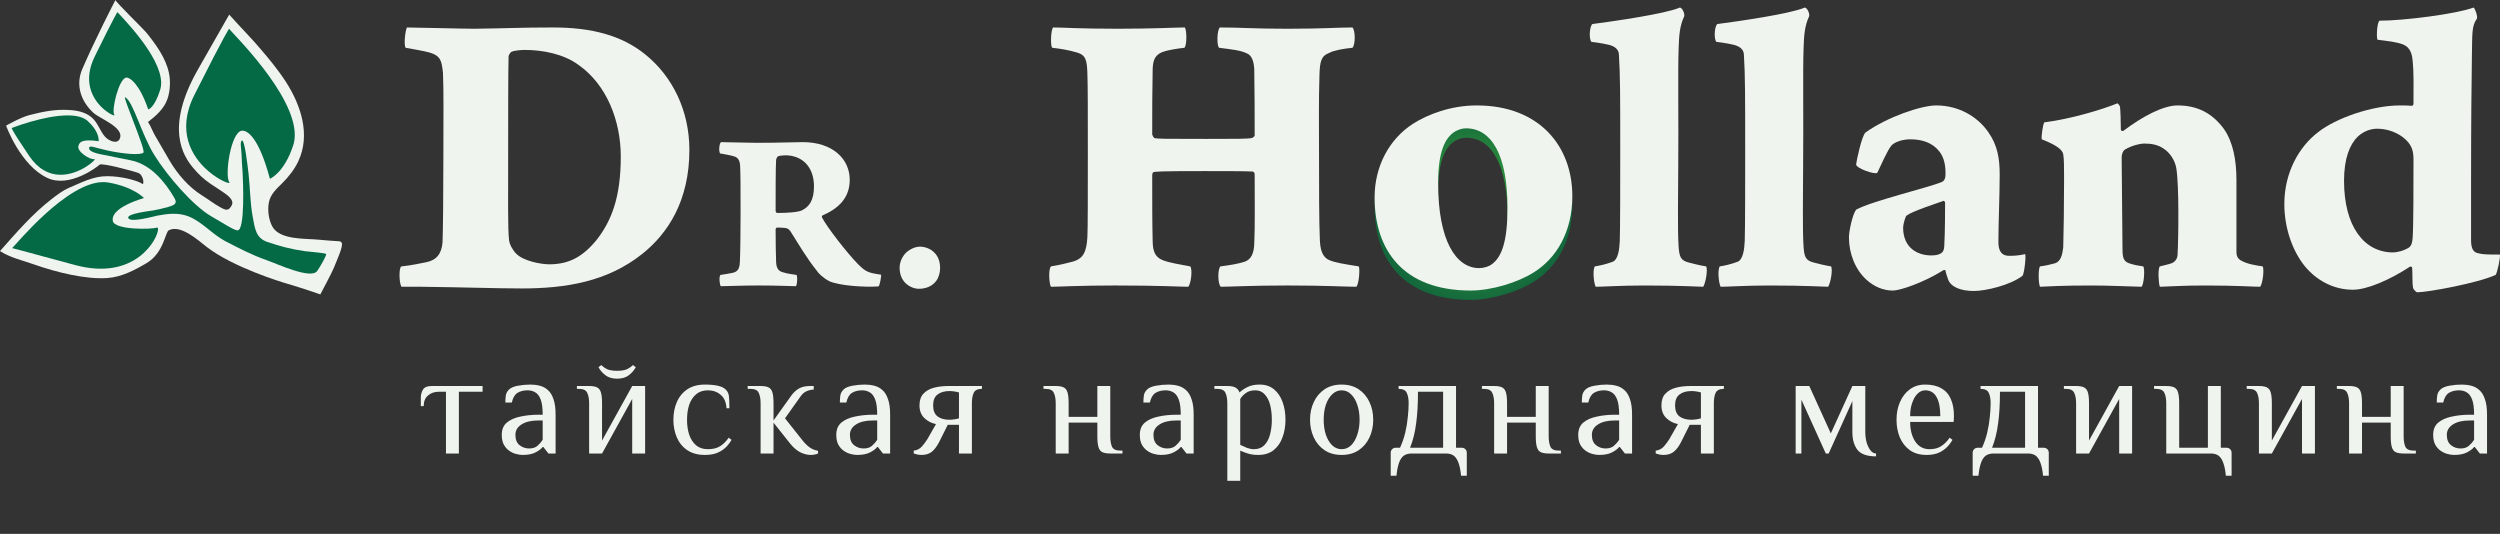 <svg width="192" height="41" viewBox="0 0 192 41" fill="none" xmlns="http://www.w3.org/2000/svg">
<rect x="0" y="0" width="192" height="41" fill="#333333" stroke="none"/>
<path fill-rule="evenodd" clip-rule="evenodd" d="M108.527 10.218C106.707 11.387 105.568 13.47 105.568 15.878C105.568 19.912 107.748 23.033 112.947 23.033C114.542 23.033 116.559 22.42 117.793 21.638C119.519 20.564 120.754 18.548 120.754 15.781C120.754 11.974 118.251 8.817 113.407 8.817C111.42 8.817 109.665 9.501 108.527 10.218ZM110.446 14.771C110.446 12.331 110.997 11.257 111.779 10.8C112.039 10.672 112.267 10.575 112.592 10.575C114.576 10.575 115.775 12.69 115.775 16.66C115.775 19.294 115.322 20.434 114.61 20.987C114.379 21.181 113.955 21.311 113.602 21.311C111.811 21.311 110.446 19.198 110.446 14.771Z" fill="url(#paint0_radial_92_4059)"/>
<path d="M39.646 19.484C40.23 20.072 41.594 20.299 42.18 20.299C43.709 20.299 44.781 19.714 45.855 18.38C46.928 16.981 47.676 15.223 47.676 12.033C47.676 9.233 46.571 6.502 44.458 5.005C43.286 4.126 41.628 3.834 40.293 3.834C39.97 3.834 39.447 3.899 39.319 3.963C39.19 3.996 39.059 4.257 39.059 4.322C39.026 5.429 39.026 9.233 39.026 12.163C39.026 15.257 38.994 17.467 39.092 18.412C39.124 18.77 39.383 19.226 39.646 19.484ZM31.253 2.11C31.969 2.11 35.481 2.208 36.424 2.208C39.19 2.174 39.872 2.11 42.473 2.11C45.465 2.11 47.739 2.726 49.53 4.158C51.643 5.852 52.945 8.488 52.945 11.514C52.945 15.386 51.318 17.924 49.303 19.517C46.635 21.634 43.45 22.153 40.067 22.153C38.278 22.153 35.286 22.056 32.359 22.023H30.83C30.634 21.7 30.634 20.494 30.83 20.46C31.709 20.364 32.033 20.267 32.751 20.137C33.529 19.974 33.92 19.484 33.986 18.607C34.02 18.021 34.051 14.799 34.051 12.229C34.051 8.651 34.082 7.121 34.02 5.59C33.92 4.68 33.856 4.289 32.976 4.029C32.62 3.932 31.742 3.769 31.155 3.67C30.995 3.476 31.123 2.337 31.253 2.11Z" fill="#EFF4EE"/>
<path d="M59.73 12.018C59.676 12.071 59.605 12.216 59.605 12.289C59.567 12.849 59.567 14.858 59.567 16.176C59.567 16.248 59.605 16.356 59.694 16.356C60.436 16.356 61.321 16.303 61.611 16.142C62.118 15.887 62.514 15.416 62.514 14.313C62.514 12.813 61.611 11.927 60.31 11.927C60.128 11.927 59.804 11.962 59.73 12.018ZM55.375 10.915C55.827 10.915 57.364 10.968 58.086 10.968C59.949 10.968 61.032 10.915 61.647 10.915C63.96 10.915 65.259 12.216 65.259 13.808C65.259 15.235 64.358 16.032 63.147 16.556C63.129 16.556 63.111 16.666 63.129 16.701C63.508 17.444 65.097 19.483 65.891 20.281C66.49 20.878 66.669 20.951 67.664 21.095C67.702 21.131 67.573 21.962 67.464 21.998C66.453 22.072 64.393 21.945 63.668 21.583C63.163 21.312 62.822 20.951 62.713 20.768C61.953 19.829 61.304 18.706 60.707 17.767C60.562 17.551 60.436 17.515 60.184 17.496C60.002 17.478 59.714 17.478 59.658 17.478C59.623 17.478 59.567 17.567 59.567 17.605C59.567 18.706 59.587 19.54 59.605 20.12C59.623 20.515 59.73 20.787 60.073 20.895C60.491 21.022 60.67 21.04 61.159 21.113C61.269 21.131 61.229 21.98 61.106 21.98C60.799 21.98 59.786 21.925 58.284 21.925C56.839 21.925 55.883 21.98 55.359 21.98C55.268 21.907 55.195 21.202 55.34 21.113C55.611 21.076 56.046 21.003 56.281 20.951C56.675 20.86 56.803 20.607 56.822 20.12C56.857 19.54 56.876 17.496 56.876 16.375C56.876 14.602 56.876 13.338 56.839 12.687C56.803 12.289 56.659 12.071 56.333 11.998C56.118 11.927 55.701 11.854 55.304 11.783C55.177 11.619 55.248 10.986 55.375 10.915Z" fill="#EFF4EE"/>
<path d="M71.694 19.341C72.111 19.702 72.2 20.208 72.2 20.607C72.2 20.895 72.092 21.42 71.786 21.708C71.476 22.035 71.025 22.178 70.572 22.178C70.232 22.178 69.851 22.035 69.542 21.745C69.236 21.438 69.091 21.021 69.091 20.569C69.091 20.154 69.272 19.72 69.58 19.412C69.886 19.124 70.303 18.943 70.665 18.943C71.025 18.943 71.458 19.107 71.694 19.341Z" fill="#EFF4EE"/>
<path d="M80.88 2.109C81.725 2.109 82.767 2.208 85.852 2.208C88.62 2.208 90.277 2.109 90.991 2.109C91.157 2.304 91.157 3.508 90.96 3.67C90.344 3.736 89.594 3.868 89.27 3.996C88.62 4.256 88.522 4.746 88.522 5.525C88.49 6.892 88.49 8.52 88.49 10.342C88.556 10.504 88.587 10.537 88.654 10.603C88.944 10.668 89.434 10.668 92.619 10.668C94.962 10.668 95.805 10.668 96.133 10.603C96.23 10.57 96.358 10.472 96.358 10.408C96.358 8.811 96.358 7.12 96.326 5.266C96.293 4.842 96.196 4.256 95.741 4.094C95.288 3.868 94.67 3.802 93.628 3.67C93.432 3.508 93.464 2.271 93.691 2.109C95.35 2.109 96.196 2.208 98.863 2.208C101.726 2.208 102.67 2.109 103.869 2.109C104.1 2.337 104.1 3.442 103.869 3.67C103.187 3.736 102.439 3.868 102.084 4.063C101.468 4.289 101.367 4.712 101.335 5.754C101.269 7.869 101.302 9.463 101.302 12.163C101.302 14.377 101.302 17.015 101.367 18.478C101.402 19.063 101.495 19.714 102.084 19.974C102.538 20.171 103.154 20.267 104.359 20.46C104.457 20.691 104.359 21.861 104.164 22.024C103.415 22.024 101.789 21.925 98.895 21.925C96.133 21.925 94.407 22.024 93.757 22.024C93.53 21.828 93.498 20.723 93.723 20.46C94.473 20.364 95.059 20.267 95.578 20.105C96.068 19.942 96.293 19.484 96.326 18.77C96.392 17.208 96.358 15.482 96.358 13.368C96.358 13.304 96.293 13.173 96.196 13.173C95.578 13.14 93.955 13.14 92.489 13.14C89.009 13.14 88.683 13.173 88.556 13.238C88.522 13.272 88.49 13.401 88.49 13.434C88.49 15.516 88.49 17.208 88.522 18.379C88.522 19.16 88.62 19.745 89.367 20.006C89.79 20.171 90.7 20.33 91.414 20.46C91.61 20.723 91.449 21.861 91.253 22.024C90.666 22.024 89.106 21.925 85.628 21.925C82.927 21.925 81.268 22.024 80.714 22.024C80.588 21.861 80.489 20.691 80.714 20.46C81.465 20.33 81.855 20.233 82.344 20.105C83.221 19.876 83.449 19.322 83.512 18.184C83.546 17.695 83.546 14.669 83.546 11.741C83.546 8.52 83.546 6.633 83.512 5.656C83.481 4.613 83.385 4.223 82.7 4.029C82.05 3.834 81.399 3.736 80.815 3.67C80.649 3.541 80.714 2.24 80.88 2.109Z" fill="#EFF4EE"/>
<path d="M111.78 10.08C110.998 10.537 110.447 11.611 110.447 14.051C110.447 18.478 111.812 20.591 113.603 20.591C113.956 20.591 114.38 20.46 114.611 20.266C115.323 19.714 115.776 18.574 115.776 15.94C115.776 11.97 114.576 9.855 112.593 9.855C112.268 9.855 112.04 9.952 111.78 10.08ZM120.755 15.06C120.755 17.828 119.52 19.843 117.794 20.918C116.559 21.7 114.543 22.313 112.948 22.313C107.749 22.313 105.569 19.192 105.569 15.158C105.569 12.75 106.707 10.668 108.528 9.498C109.666 8.781 111.421 8.097 113.408 8.097C118.252 8.097 120.755 11.254 120.755 15.06Z" fill="#EFF4EE"/>
<path d="M122.484 20.46C122.873 20.396 123.328 20.299 123.85 20.105C124.271 19.942 124.37 19.16 124.399 18.509C124.434 17.598 124.434 13.79 124.434 11.804C124.434 7.217 124.434 5.852 124.334 4.223C124.334 3.899 124.141 3.67 123.85 3.541C123.589 3.409 122.779 3.281 122.223 3.215C122.028 3.022 122.06 2.076 122.289 1.848C124.007 1.62 127.882 1.069 129.019 0.579C129.213 0.613 129.411 1.069 129.343 1.263C128.987 2.012 128.952 2.792 128.921 3.67C128.853 5.266 128.921 9.498 128.89 12.683C128.89 14.963 128.822 17.564 128.921 18.997C128.987 19.714 129.05 20.007 129.733 20.171C130.124 20.267 130.449 20.364 131.037 20.46C131.165 20.723 131.002 21.7 130.809 22.023C130.385 22.023 129.15 21.926 126.32 21.926C124.464 21.926 123.134 22.023 122.549 22.023C122.417 21.796 122.289 20.754 122.484 20.46Z" fill="#EFF4EE"/>
<path d="M132.078 20.46C132.47 20.396 132.924 20.299 133.442 20.105C133.867 19.942 133.965 19.16 133.996 18.509C134.03 17.598 134.03 13.79 134.03 11.804C134.03 7.217 134.03 5.852 133.933 4.223C133.933 3.899 133.737 3.67 133.442 3.541C133.183 3.409 132.371 3.281 131.819 3.215C131.623 3.022 131.657 2.076 131.882 1.848C133.605 1.62 137.472 1.069 138.61 0.579C138.814 0.613 139.004 1.069 138.937 1.263C138.583 2.012 138.546 2.792 138.516 3.67C138.45 5.266 138.516 9.498 138.48 12.683C138.48 14.963 138.419 17.564 138.516 18.997C138.583 19.714 138.647 20.007 139.329 20.171C139.718 20.267 140.045 20.364 140.632 20.46C140.764 20.723 140.598 21.7 140.402 22.023C139.98 22.023 138.744 21.926 135.916 21.926C134.063 21.926 132.729 22.023 132.144 22.023C132.013 21.796 131.882 20.754 132.078 20.46Z" fill="#EFF4EE"/>
<path d="M149.283 15.42C148.566 15.678 146.843 16.231 146.424 16.558C146.324 16.621 146.159 17.273 146.159 17.467C146.159 19.095 147.334 19.616 148.308 19.616C148.633 19.616 148.89 19.583 149.119 19.42C149.217 19.355 149.319 19.16 149.319 18.9C149.382 17.828 149.382 16.136 149.382 15.58C149.382 15.515 149.319 15.42 149.283 15.42ZM148.926 11.611C148.404 10.96 147.624 10.699 146.713 10.699C146.127 10.699 145.51 10.894 145.251 11.187C144.957 11.545 144.409 12.782 144.177 13.272C143.983 13.434 142.521 12.913 142.551 12.62C142.586 12.327 142.977 10.442 143.267 10.178C144.957 8.974 147.562 8.097 148.7 8.097C150.455 8.097 151.887 8.974 152.699 10.146C153.415 11.155 153.576 12.197 153.576 13.401C153.576 14.963 153.477 17.208 153.477 18.575C153.477 19.258 153.706 19.647 154.291 19.647C154.779 19.647 155.071 19.616 155.526 19.517C155.623 19.616 155.461 21.047 155.328 21.176C154.422 21.895 152.501 22.348 151.594 22.348C150.549 22.348 149.802 22.023 149.607 21.438C149.545 21.275 149.447 20.981 149.414 20.787C149.414 20.723 149.283 20.723 149.251 20.753C147.69 21.732 145.899 22.314 145.382 22.314C144.633 22.314 143.95 22.023 143.366 21.503C142.49 20.723 141.998 19.484 141.998 18.218C141.998 17.795 142.257 16.491 142.551 16.102C143.725 15.45 148.082 14.411 149.119 13.985C149.283 13.92 149.348 13.79 149.382 13.661C149.414 13.562 149.414 13.401 149.414 13.272C149.414 12.716 149.319 12.098 148.926 11.611Z" fill="#EFF4EE"/>
<path d="M157.777 20.233C158.292 20.105 158.392 19.517 158.457 18.997C158.491 17.99 158.521 15.58 158.521 13.757C158.521 12.945 158.521 12.197 158.457 11.838C158.392 11.545 158.067 11.187 156.802 10.699C156.769 10.408 156.896 9.594 156.995 9.399C159.076 9.136 161.515 8.389 162.62 7.935C162.684 7.967 162.783 8.097 162.815 8.194C162.848 8.389 162.881 9.365 162.881 9.952C162.881 10.05 163.009 10.081 163.073 10.05C164.54 8.942 166.133 8.097 167.237 8.097C168.831 8.097 169.938 8.748 170.784 9.886C171.497 10.894 171.759 12.295 171.759 13.823V19.355C171.759 19.681 171.892 19.876 172.052 19.974C172.539 20.266 173.123 20.364 173.776 20.46C173.904 20.691 173.776 21.796 173.58 22.023C173.058 22.023 171.759 21.926 169.388 21.926C167.596 21.926 167.01 21.992 165.873 22.023C165.775 21.732 165.712 20.657 165.873 20.46C166.228 20.364 166.587 20.299 166.817 20.203C167.11 20.072 167.237 19.779 167.237 19.55C167.302 18.509 167.369 14.246 167.139 12.913C167.045 12.359 166.683 11.741 166.167 11.416C165.744 11.122 165.254 11.025 164.702 11.025C164.347 11.025 163.69 11.187 163.207 11.481C163.009 11.58 162.943 11.937 162.943 12.068L163.009 19.226C163.009 19.974 163.207 20.137 163.66 20.266C163.987 20.364 164.017 20.364 164.606 20.46C164.734 20.657 164.668 21.796 164.472 22.023C163.171 21.992 162.034 21.926 160.604 21.926C158.361 21.926 157.386 21.992 156.671 22.023C156.537 21.732 156.537 20.625 156.671 20.46C157.156 20.396 157.386 20.331 157.777 20.233Z" fill="#EFF4EE"/>
<path d="M181.063 10.504C180.477 11.089 180.022 12.131 180.022 13.888C180.022 17.37 181.549 19.387 183.795 19.387C184.086 19.387 184.636 19.258 185.029 18.997C185.191 18.867 185.254 18.673 185.291 18.282C185.356 17.37 185.356 14.214 185.356 12.261C185.356 11.611 185.254 11.089 184.541 10.537C183.925 10.08 183.211 9.886 182.558 9.886C182.101 9.886 181.549 10.05 181.063 10.504ZM191.664 21.113C190.333 21.732 186.459 22.447 185.645 22.447C185.551 22.447 185.356 22.219 185.323 22.121C185.254 21.765 185.291 21.113 185.254 20.56C185.254 20.526 185.16 20.428 185.062 20.494C183.531 21.503 181.779 22.251 180.705 22.251C179.21 22.251 177.905 21.535 176.996 20.428C176.056 19.258 175.437 17.5 175.437 15.677C175.437 13.272 176.541 11.286 178.038 10.146C179.402 9.073 182.168 8.097 184.317 8.097C184.541 8.097 184.933 8.097 185.191 8.128C185.291 8.128 185.356 8.065 185.356 7.966C185.356 6.665 185.387 5.59 185.291 4.68C185.254 4.191 185.125 3.636 184.541 3.409C184.023 3.215 183.371 3.151 182.592 3.052C182.492 2.857 182.558 1.685 182.754 1.589C184.636 1.589 188.676 1.068 189.971 0.579C190.101 0.678 190.295 1.263 190.231 1.425C189.813 2.012 189.875 2.564 189.841 4.386C189.813 6.436 189.778 9.365 189.778 13.823V18.445C189.778 19.127 189.971 19.387 190.333 19.451C190.688 19.55 191.11 19.55 191.989 19.55C192.055 19.681 191.791 20.981 191.664 21.113Z" fill="#EFF4EE"/>
<path d="M8.867 0C8.822 0.088 11.037 2.255 11.214 2.473C11.955 3.383 12.749 4.465 12.983 5.641C13.106 6.254 13.066 7.01 12.858 7.606C12.59 8.372 11.974 8.895 11.355 9.381C11.4 9.347 11.696 9.986 11.709 10.021C11.844 10.323 11.989 10.549 12.161 10.848C12.443 11.344 12.732 11.836 13.031 12.348C13.611 13.337 14.494 14.379 15.509 15.004C15.993 15.304 16.441 15.658 16.93 15.925C17.195 16.071 17.478 16.225 17.676 15.952C17.839 15.725 18.157 15.398 17.034 14.687C16.745 14.504 16.439 14.302 16.155 14.107C15.627 13.745 15.237 13.376 14.822 12.877C14.09 11.991 12.619 9.833 15.233 5.28C15.428 4.939 17.602 1.123 17.602 1.123C17.602 1.123 18.307 1.892 18.468 2.067C19.027 2.672 19.396 3.047 19.931 3.671C20.658 4.516 21.376 5.379 21.979 6.321C23.114 8.099 23.863 10.356 22.911 12.382C22.614 13.013 22.178 13.566 21.688 14.057C21.244 14.502 20.776 14.897 20.65 15.546C20.538 16.117 20.628 16.811 20.882 17.336C21.419 18.454 23.453 18.304 24.481 18.408C24.994 18.457 25.507 18.5 26.021 18.527C26.46 18.55 26.295 19.007 25.632 20.589C25.463 20.997 24.6 22.611 24.6 22.611C24.6 22.611 23.27 22.14 21.986 21.766C21.538 21.637 17.876 20.515 15.865 18.957C15.23 18.463 13.873 17.218 12.964 17.684C12.689 17.825 12.574 19.424 11.264 20.203C10.343 20.75 9.33 21.276 8.263 21.351C6.602 21.471 4.387 20.934 2.536 20.283C1.618 19.958 0.822 19.8 0 19.284C1.272 17.849 2.471 16.441 3.988 15.271C4.382 14.968 4.808 14.643 5.264 14.439C6.877 13.72 7.498 13.466 8.64 13.544C9.787 13.626 10.724 13.959 10.912 14.111C11.099 14.265 11.043 13.419 10.593 13.269C10.142 13.119 7.806 12.482 7.641 12.65C7.48 12.819 5.338 14.446 3.658 13.675C1.571 12.72 0.467 9.65 0.467 9.65C0.467 9.65 1.577 9.012 2.262 8.838C3.29 8.578 4.158 8.393 5.221 8.442C5.878 8.473 6.571 8.59 7.076 9.049C7.529 9.458 7.68 10.072 8.083 10.518C8.327 10.789 9.038 11.154 9.221 10.597C9.493 9.768 7.67 9.109 7.195 8.682C6.229 7.811 5.783 6.553 6.315 5.312C7.267 3.092 8.847 0.035 8.867 0Z" fill="#EFF4EE"/>
<path fill-rule="evenodd" clip-rule="evenodd" d="M14.925 7.299C13.522 10.084 14.742 12.043 15.962 13.108C16.863 13.896 17.766 14.197 17.609 13.985C17.238 13.487 17.729 10.08 18.597 10.035C19.028 10.014 19.896 10.608 20.729 13.731C20.729 13.731 21.823 13.297 22.52 11.157C22.602 10.906 22.639 10.639 22.639 10.361C22.639 7.215 17.856 2.564 17.592 2.212C17.592 2.212 17.362 2.453 14.925 7.299Z" fill="#046A45"/>
<path fill-rule="evenodd" clip-rule="evenodd" d="M7.275 4.34C6.351 6.217 7.084 7.535 7.817 8.245C8.351 8.761 8.885 8.958 8.781 8.819C8.536 8.486 9.135 5.992 9.707 5.959C9.992 5.944 10.72 6.465 11.383 8.403C11.383 8.403 11.85 8.329 12.303 6.898C12.354 6.733 12.378 6.557 12.378 6.374C12.378 4.27 9.196 1.167 9.02 0.931C9.02 0.931 8.868 1.094 7.275 4.34Z" fill="#046A45"/>
<path fill-rule="evenodd" clip-rule="evenodd" d="M0.909 9.828C0.909 9.828 0.726 9.74 2.249 11.986C3.666 14.075 5.574 13.448 6.587 12.821C7.092 12.508 7.374 12.196 7.261 12.22C6.92 12.293 5.855 11.63 6.031 11.179C6.116 10.954 6.204 10.651 7.577 10.842C7.577 10.842 7.58 10.82 7.58 10.779C7.58 10.589 7.511 9.994 6.737 9.295C6.386 8.979 5.828 8.863 5.192 8.863C3.368 8.862 0.909 9.828 0.909 9.828Z" fill="#046A45"/>
<path fill-rule="evenodd" clip-rule="evenodd" d="M12.14 17.601V17.597C12.139 17.505 12.107 17.462 12.046 17.482C11.645 17.622 8.787 17.675 8.661 16.965C8.599 16.614 8.791 15.909 11.057 15.206C11.057 15.206 10.26 14.348 8.309 14.016C8.186 13.995 8.059 13.985 7.931 13.985C5.131 13.984 1.229 18.788 0.933 19.054C0.933 19.054 1.312 19.143 5.757 20.352C10.419 21.619 12.14 18.297 12.14 17.601Z" fill="#046A45"/>
<path fill-rule="evenodd" clip-rule="evenodd" d="M10.31 9.502C10.711 10.547 11.112 11.623 11.015 11.721C10.819 11.918 9.62 11.848 8.286 11.565C7.245 11.341 6.842 11.105 6.842 11.384C6.842 11.754 7.971 11.884 8.216 11.941C8.83 12.078 9.448 12.193 10.06 12.316C11.555 12.614 12.679 13.959 13.411 15.236C13.665 15.678 13.294 15.781 12.898 15.9C12.52 16.012 12.131 16.09 11.744 16.166C11.584 16.198 9.697 16.398 9.852 16.746C10.021 17.13 11.793 16.616 12.104 16.556C12.9 16.405 13.724 16.317 14.496 16.626C15.539 17.047 16.297 17.992 17.299 18.518C18.328 19.054 19.35 19.584 20.448 19.97C21.342 20.283 23.887 21.484 24.363 20.807C24.636 20.421 25.054 19.648 25.054 19.524C25.054 19.423 23.928 19.358 23.409 19.289C22.425 19.154 21.482 18.909 20.547 18.588C19.638 18.282 19.579 17.549 19.41 16.663C19.207 15.573 19.212 14.463 19.091 13.363C19.001 12.564 18.781 10.759 18.592 10.793C18.401 10.827 18.541 11.507 18.549 11.822C18.564 12.313 18.599 12.805 18.633 13.295C18.665 13.765 18.835 17.713 18.245 17.69C17.963 17.679 17.408 17.302 16.192 16.592C14.843 15.803 12.873 13.551 11.859 11.918C10.846 10.286 10.228 7.781 9.611 7.469C9.608 7.468 9.605 7.467 9.603 7.467C9.519 7.467 9.914 8.47 10.31 9.502Z" fill="#046A45"/>
<path d="M34.25 34.829V30.087H33.698C33.367 30.087 33.092 30.182 32.871 30.373C32.651 30.557 32.54 30.829 32.54 31.19H32.32V30.528C32.32 30.307 32.375 30.105 32.485 29.921C32.596 29.738 32.816 29.646 33.147 29.646H37.062V30.087H35.242V34.829H34.25ZM40.134 34.939C39.98 34.939 39.811 34.913 39.627 34.862C39.45 34.818 39.278 34.737 39.109 34.619C38.94 34.502 38.8 34.343 38.69 34.145C38.587 33.946 38.535 33.697 38.535 33.395C38.535 32.991 38.664 32.678 38.921 32.458C39.186 32.237 39.531 32.083 39.958 31.995C40.392 31.899 40.855 31.851 41.347 31.851H41.678C41.678 31.337 41.627 30.947 41.524 30.682C41.421 30.41 41.281 30.227 41.105 30.131C40.935 30.028 40.741 29.977 40.52 29.977C40.211 29.977 39.95 30.043 39.737 30.175C39.531 30.307 39.388 30.554 39.307 30.914H38.811C38.811 30.723 38.822 30.546 38.844 30.385C38.866 30.215 38.947 30.061 39.087 29.921C39.226 29.782 39.454 29.683 39.77 29.624C40.086 29.565 40.41 29.535 40.741 29.535C40.991 29.535 41.23 29.565 41.458 29.624C41.693 29.683 41.899 29.793 42.075 29.954C42.259 30.109 42.402 30.34 42.505 30.649C42.615 30.951 42.67 31.351 42.67 31.851V34.829H42.119L41.733 34.332H41.678C41.568 34.472 41.388 34.608 41.138 34.74C40.888 34.873 40.553 34.939 40.134 34.939ZM40.63 34.443C40.902 34.443 41.116 34.377 41.27 34.244C41.432 34.105 41.568 33.95 41.678 33.781V32.292H41.347C40.796 32.292 40.362 32.395 40.046 32.601C39.737 32.8 39.583 33.064 39.583 33.395C39.583 33.755 39.689 34.02 39.903 34.189C40.116 34.358 40.358 34.443 40.63 34.443ZM45.245 34.829V30.969C45.245 30.638 45.197 30.373 45.101 30.175C45.013 29.969 44.804 29.866 44.473 29.866H44.307V29.646H45.245C45.502 29.646 45.701 29.679 45.84 29.745C45.987 29.811 46.09 29.94 46.149 30.131C46.208 30.322 46.237 30.601 46.237 30.969V33.836L48.553 29.646H49.545V34.829H48.553V30.638L46.237 34.829H45.245ZM47.395 29.083C47.035 29.083 46.741 28.999 46.513 28.83C46.285 28.661 46.101 28.451 45.962 28.201L46.182 28.036C46.322 28.175 46.48 28.286 46.656 28.367C46.84 28.44 47.086 28.477 47.395 28.477C47.704 28.477 47.947 28.44 48.123 28.367C48.307 28.286 48.468 28.175 48.608 28.036L48.829 28.201C48.689 28.451 48.505 28.661 48.277 28.83C48.049 28.999 47.755 29.083 47.395 29.083ZM54.142 34.939C53.598 34.939 53.146 34.818 52.786 34.575C52.426 34.332 52.157 34.005 51.981 33.593C51.804 33.182 51.716 32.73 51.716 32.237C51.716 31.737 51.804 31.285 51.981 30.881C52.157 30.469 52.426 30.142 52.786 29.899C53.146 29.657 53.598 29.535 54.142 29.535C54.532 29.535 54.859 29.565 55.124 29.624C55.396 29.683 55.602 29.782 55.741 29.921C55.881 30.061 55.962 30.234 55.984 30.44C56.006 30.638 56.017 30.943 56.017 31.355H55.796C55.767 30.884 55.616 30.539 55.344 30.318C55.08 30.09 54.752 29.977 54.363 29.977C53.995 29.977 53.694 30.079 53.459 30.285C53.223 30.484 53.047 30.752 52.929 31.09C52.819 31.428 52.764 31.811 52.764 32.237C52.764 32.656 52.819 33.038 52.929 33.384C53.047 33.722 53.223 33.994 53.459 34.2C53.694 34.398 53.995 34.498 54.363 34.498C54.752 34.498 55.069 34.421 55.311 34.266C55.554 34.112 55.771 33.895 55.962 33.616L56.182 33.781C56.021 34.06 55.837 34.285 55.631 34.454C55.425 34.623 55.197 34.748 54.947 34.829C54.705 34.902 54.436 34.939 54.142 34.939ZM62.274 34.939C61.995 34.939 61.719 34.869 61.447 34.729C61.182 34.59 60.925 34.365 60.675 34.057L59.407 32.458V34.829H58.414V30.969C58.414 30.638 58.366 30.373 58.271 30.175C58.183 29.969 57.973 29.866 57.642 29.866H57.422V29.646H58.414C58.672 29.646 58.87 29.679 59.01 29.745C59.157 29.811 59.26 29.94 59.319 30.131C59.377 30.322 59.407 30.601 59.407 30.969V32.292L60.785 30.363C60.947 30.142 61.134 29.969 61.347 29.844C61.568 29.712 61.858 29.646 62.219 29.646H62.494V29.921C62.325 29.921 62.153 29.958 61.976 30.032C61.8 30.098 61.642 30.227 61.502 30.418L60.289 32.127L61.557 33.726C61.748 33.976 61.943 34.178 62.142 34.332C62.347 34.487 62.575 34.582 62.825 34.619V34.829C62.766 34.858 62.685 34.884 62.583 34.906C62.487 34.928 62.384 34.939 62.274 34.939ZM65.825 34.939C65.671 34.939 65.502 34.913 65.318 34.862C65.142 34.818 64.969 34.737 64.8 34.619C64.631 34.502 64.491 34.343 64.381 34.145C64.278 33.946 64.226 33.697 64.226 33.395C64.226 32.991 64.355 32.678 64.612 32.458C64.877 32.237 65.223 32.083 65.649 31.995C66.083 31.899 66.546 31.851 67.038 31.851H67.369C67.369 31.337 67.318 30.947 67.215 30.682C67.112 30.41 66.972 30.227 66.796 30.131C66.627 30.028 66.432 29.977 66.211 29.977C65.903 29.977 65.642 30.043 65.428 30.175C65.223 30.307 65.079 30.554 64.998 30.914H64.502C64.502 30.723 64.513 30.546 64.535 30.385C64.557 30.215 64.638 30.061 64.778 29.921C64.918 29.782 65.145 29.683 65.462 29.624C65.778 29.565 66.101 29.535 66.432 29.535C66.682 29.535 66.921 29.565 67.149 29.624C67.384 29.683 67.59 29.793 67.766 29.954C67.95 30.109 68.093 30.34 68.196 30.649C68.307 30.951 68.362 31.351 68.362 31.851V34.829H67.81L67.424 34.332H67.369C67.259 34.472 67.079 34.608 66.829 34.74C66.579 34.873 66.245 34.939 65.825 34.939ZM66.322 34.443C66.594 34.443 66.807 34.377 66.961 34.244C67.123 34.105 67.259 33.95 67.369 33.781V32.292H67.038C66.487 32.292 66.053 32.395 65.737 32.601C65.428 32.8 65.274 33.064 65.274 33.395C65.274 33.755 65.381 34.02 65.594 34.189C65.807 34.358 66.05 34.443 66.322 34.443ZM70.782 34.939C70.671 34.939 70.561 34.928 70.451 34.906C70.348 34.884 70.256 34.858 70.175 34.829V34.608C70.432 34.579 70.642 34.472 70.804 34.288C70.965 34.105 71.105 33.917 71.223 33.726L71.884 32.568C71.553 32.509 71.26 32.358 71.002 32.116C70.745 31.873 70.616 31.546 70.616 31.134C70.616 30.752 70.716 30.454 70.914 30.241C71.12 30.021 71.388 29.866 71.719 29.778C72.057 29.69 72.425 29.646 72.822 29.646H75.413V29.866H75.369C75.06 29.874 74.862 29.98 74.773 30.186C74.685 30.385 74.641 30.646 74.641 30.969V34.829H73.649V32.623H72.789L72.127 33.946C71.958 34.277 71.77 34.527 71.565 34.696C71.359 34.858 71.098 34.939 70.782 34.939ZM72.932 32.237C73.042 32.237 73.167 32.226 73.307 32.204C73.454 32.182 73.568 32.156 73.649 32.127V30.142C73.568 30.113 73.454 30.087 73.307 30.065C73.167 30.043 73.042 30.032 72.932 30.032C72.542 30.032 72.234 30.12 72.006 30.296C71.778 30.465 71.664 30.745 71.664 31.134C71.664 31.524 71.778 31.807 72.006 31.983C72.234 32.153 72.542 32.237 72.932 32.237ZM81.079 34.829V30.969C81.079 30.638 81.031 30.373 80.935 30.175C80.847 29.969 80.638 29.866 80.307 29.866H80.141V29.646H81.079C81.336 29.646 81.534 29.679 81.674 29.745C81.821 29.811 81.924 29.94 81.983 30.131C82.042 30.322 82.071 30.601 82.071 30.969V32.017H84.277V29.646H85.269V33.505C85.269 33.836 85.313 34.105 85.401 34.31C85.497 34.509 85.71 34.608 86.041 34.608H86.206V34.829H85.269C85.012 34.829 84.81 34.795 84.662 34.729C84.523 34.663 84.424 34.535 84.365 34.343C84.306 34.152 84.277 33.873 84.277 33.505V32.458H82.071V34.829H81.079ZM89.137 34.939C88.982 34.939 88.813 34.913 88.629 34.862C88.453 34.818 88.28 34.737 88.111 34.619C87.942 34.502 87.802 34.343 87.692 34.145C87.589 33.946 87.538 33.697 87.538 33.395C87.538 32.991 87.666 32.678 87.924 32.458C88.188 32.237 88.534 32.083 88.96 31.995C89.394 31.899 89.857 31.851 90.35 31.851H90.681C90.681 31.337 90.629 30.947 90.526 30.682C90.423 30.41 90.284 30.227 90.107 30.131C89.938 30.028 89.743 29.977 89.523 29.977C89.214 29.977 88.953 30.043 88.74 30.175C88.534 30.307 88.391 30.554 88.31 30.914H87.813C87.813 30.723 87.825 30.546 87.847 30.385C87.869 30.215 87.95 30.061 88.089 29.921C88.229 29.782 88.457 29.683 88.773 29.624C89.089 29.565 89.412 29.535 89.743 29.535C89.993 29.535 90.232 29.565 90.46 29.624C90.695 29.683 90.901 29.793 91.078 29.954C91.261 30.109 91.405 30.34 91.508 30.649C91.618 30.951 91.673 31.351 91.673 31.851V34.829H91.122L90.736 34.332H90.681C90.57 34.472 90.39 34.608 90.14 34.74C89.89 34.873 89.556 34.939 89.137 34.939ZM89.633 34.443C89.905 34.443 90.118 34.377 90.273 34.244C90.434 34.105 90.57 33.95 90.681 33.781V32.292H90.35C89.798 32.292 89.365 32.395 89.049 32.601C88.74 32.8 88.585 33.064 88.585 33.395C88.585 33.755 88.692 34.02 88.905 34.189C89.118 34.358 89.361 34.443 89.633 34.443ZM94.258 36.924V30.969C94.258 30.638 94.211 30.373 94.115 30.175C94.027 29.969 93.817 29.866 93.486 29.866H93.266V29.646H94.258C94.538 29.646 94.747 29.686 94.887 29.767C95.034 29.848 95.137 29.973 95.196 30.142C95.343 29.995 95.541 29.859 95.791 29.734C96.041 29.602 96.357 29.535 96.74 29.535C97.181 29.535 97.548 29.657 97.842 29.899C98.136 30.142 98.357 30.469 98.504 30.881C98.651 31.285 98.725 31.737 98.725 32.237C98.725 32.73 98.647 33.182 98.493 33.593C98.346 34.005 98.118 34.332 97.809 34.575C97.5 34.818 97.107 34.939 96.629 34.939C96.32 34.939 96.056 34.902 95.835 34.829C95.615 34.762 95.42 34.689 95.251 34.608V36.924H94.258ZM96.298 34.498C96.629 34.498 96.894 34.398 97.092 34.2C97.298 33.994 97.445 33.722 97.534 33.384C97.629 33.038 97.677 32.656 97.677 32.237C97.677 31.811 97.633 31.428 97.544 31.09C97.456 30.752 97.317 30.484 97.126 30.285C96.942 30.079 96.703 29.977 96.409 29.977C96.107 29.977 95.865 30.046 95.681 30.186C95.497 30.318 95.354 30.469 95.251 30.638V34.167C95.42 34.248 95.593 34.325 95.769 34.398C95.953 34.465 96.129 34.498 96.298 34.498ZM103.037 34.939C102.523 34.939 102.085 34.818 101.725 34.575C101.365 34.332 101.089 34.005 100.898 33.593C100.707 33.182 100.611 32.73 100.611 32.237C100.611 31.737 100.707 31.285 100.898 30.881C101.089 30.469 101.365 30.142 101.725 29.899C102.085 29.657 102.523 29.535 103.037 29.535C103.552 29.535 103.989 29.657 104.349 29.899C104.71 30.142 104.985 30.469 105.176 30.881C105.368 31.285 105.463 31.737 105.463 32.237C105.463 32.73 105.368 33.182 105.176 33.593C104.985 34.005 104.71 34.332 104.349 34.575C103.989 34.818 103.552 34.939 103.037 34.939ZM103.037 34.498C103.316 34.498 103.559 34.398 103.765 34.2C103.971 33.994 104.129 33.722 104.239 33.384C104.357 33.038 104.416 32.656 104.416 32.237C104.416 31.811 104.357 31.428 104.239 31.09C104.129 30.752 103.971 30.484 103.765 30.285C103.559 30.079 103.316 29.977 103.037 29.977C102.765 29.977 102.523 30.079 102.309 30.285C102.103 30.484 101.942 30.752 101.824 31.09C101.714 31.428 101.659 31.811 101.659 32.237C101.659 32.656 101.714 33.038 101.824 33.384C101.942 33.722 102.103 33.994 102.309 34.2C102.523 34.398 102.765 34.498 103.037 34.498ZM106.806 36.538V34.773C106.806 34.663 106.842 34.571 106.916 34.498C106.989 34.424 107.081 34.388 107.192 34.388H107.522C107.692 34.02 107.824 33.638 107.919 33.241C108.015 32.836 108.081 32.439 108.118 32.05C108.162 31.66 108.184 31.3 108.184 30.969C108.184 30.638 108.136 30.373 108.041 30.175C107.952 29.969 107.743 29.866 107.412 29.866V29.646H111.823V34.388H112.264C112.374 34.388 112.466 34.424 112.54 34.498C112.613 34.571 112.65 34.663 112.65 34.773V36.538H112.209C112.172 36.126 112.106 35.795 112.011 35.545C111.922 35.295 111.801 35.112 111.647 34.994C111.492 34.884 111.294 34.829 111.051 34.829H108.405C108.169 34.829 107.971 34.884 107.809 34.994C107.655 35.112 107.533 35.295 107.445 35.545C107.357 35.795 107.291 36.126 107.247 36.538H106.806ZM108.294 34.388H110.831V30.087H108.901C108.901 31.028 108.853 31.844 108.757 32.535C108.669 33.219 108.515 33.836 108.294 34.388ZM114.749 34.829V30.969C114.749 30.638 114.701 30.373 114.605 30.175C114.517 29.969 114.308 29.866 113.977 29.866H113.811V29.646H114.749C115.006 29.646 115.205 29.679 115.344 29.745C115.491 29.811 115.594 29.94 115.653 30.131C115.712 30.322 115.741 30.601 115.741 30.969V32.017H117.947V29.646H118.939V33.505C118.939 33.836 118.983 34.105 119.072 34.31C119.167 34.509 119.38 34.608 119.711 34.608H119.877V34.829H118.939C118.682 34.829 118.48 34.795 118.333 34.729C118.193 34.663 118.094 34.535 118.035 34.343C117.976 34.152 117.947 33.873 117.947 33.505V32.458H115.741V34.829H114.749ZM122.807 34.939C122.653 34.939 122.483 34.913 122.3 34.862C122.123 34.818 121.95 34.737 121.781 34.619C121.612 34.502 121.473 34.343 121.362 34.145C121.259 33.946 121.208 33.697 121.208 33.395C121.208 32.991 121.337 32.678 121.594 32.458C121.859 32.237 122.204 32.083 122.63 31.995C123.064 31.899 123.527 31.851 124.02 31.851H124.351C124.351 31.337 124.299 30.947 124.196 30.682C124.093 30.41 123.954 30.227 123.777 30.131C123.608 30.028 123.413 29.977 123.193 29.977C122.884 29.977 122.623 30.043 122.41 30.175C122.204 30.307 122.061 30.554 121.98 30.914H121.484C121.484 30.723 121.495 30.546 121.517 30.385C121.539 30.215 121.62 30.061 121.759 29.921C121.899 29.782 122.127 29.683 122.443 29.624C122.759 29.565 123.083 29.535 123.413 29.535C123.663 29.535 123.902 29.565 124.13 29.624C124.365 29.683 124.571 29.793 124.748 29.954C124.932 30.109 125.075 30.34 125.178 30.649C125.288 30.951 125.343 31.351 125.343 31.851V34.829H124.792L124.406 34.332H124.351C124.24 34.472 124.06 34.608 123.81 34.74C123.56 34.873 123.226 34.939 122.807 34.939ZM123.303 34.443C123.575 34.443 123.788 34.377 123.943 34.244C124.104 34.105 124.24 33.95 124.351 33.781V32.292H124.02C123.469 32.292 123.035 32.395 122.719 32.601C122.41 32.8 122.256 33.064 122.256 33.395C122.256 33.755 122.362 34.02 122.575 34.189C122.789 34.358 123.031 34.443 123.303 34.443ZM127.763 34.939C127.653 34.939 127.543 34.928 127.432 34.906C127.329 34.884 127.237 34.858 127.157 34.829V34.608C127.414 34.579 127.623 34.472 127.785 34.288C127.947 34.105 128.087 33.917 128.204 33.726L128.866 32.568C128.535 32.509 128.241 32.358 127.984 32.116C127.726 31.873 127.598 31.546 127.598 31.134C127.598 30.752 127.697 30.454 127.895 30.241C128.101 30.021 128.37 29.866 128.7 29.778C129.039 29.69 129.406 29.646 129.803 29.646H132.395V29.866H132.351C132.042 29.874 131.843 29.98 131.755 30.186C131.667 30.385 131.623 30.646 131.623 30.969V34.829H130.63V32.623H129.77L129.108 33.946C128.939 34.277 128.752 34.527 128.546 34.696C128.34 34.858 128.079 34.939 127.763 34.939ZM129.913 32.237C130.024 32.237 130.149 32.226 130.288 32.204C130.435 32.182 130.549 32.156 130.63 32.127V30.142C130.549 30.113 130.435 30.087 130.288 30.065C130.149 30.043 130.024 30.032 129.913 30.032C129.524 30.032 129.215 30.12 128.987 30.296C128.759 30.465 128.645 30.745 128.645 31.134C128.645 31.524 128.759 31.807 128.987 31.983C129.215 32.153 129.524 32.237 129.913 32.237ZM144.081 35.049C143.39 35.049 142.912 34.88 142.648 34.542C142.39 34.204 142.262 33.748 142.262 33.175V30.804L140.442 34.829H140.221L138.347 30.693V34.829H137.906V29.646H138.953L140.607 33.285L142.262 29.646H143.254V33.175C143.254 33.447 143.287 33.711 143.353 33.968C143.427 34.218 143.526 34.424 143.651 34.586C143.776 34.748 143.919 34.829 144.081 34.829V35.049ZM147.967 34.939C147.453 34.939 147.023 34.818 146.677 34.575C146.339 34.332 146.082 34.005 145.905 33.593C145.736 33.182 145.652 32.73 145.652 32.237C145.652 31.737 145.74 31.285 145.916 30.881C146.093 30.469 146.346 30.142 146.677 29.899C147.008 29.657 147.401 29.535 147.857 29.535C148.357 29.535 148.769 29.631 149.092 29.822C149.423 30.006 149.666 30.278 149.82 30.638C149.982 30.998 150.063 31.439 150.063 31.962L150.04 32.403H146.699C146.699 33.005 146.828 33.505 147.085 33.902C147.35 34.299 147.717 34.498 148.188 34.498C148.548 34.498 148.846 34.421 149.081 34.266C149.324 34.112 149.541 33.895 149.732 33.616L149.952 33.781C149.79 34.06 149.607 34.285 149.401 34.454C149.202 34.623 148.982 34.748 148.739 34.829C148.504 34.902 148.247 34.939 147.967 34.939ZM146.699 31.962H149.015C149.015 31.322 148.919 30.833 148.728 30.495C148.537 30.149 148.247 29.977 147.857 29.977C147.636 29.977 147.438 30.065 147.262 30.241C147.092 30.41 146.956 30.646 146.854 30.947C146.751 31.241 146.699 31.579 146.699 31.962ZM151.501 36.538V34.773C151.501 34.663 151.538 34.571 151.612 34.498C151.685 34.424 151.777 34.388 151.887 34.388H152.218C152.387 34.02 152.52 33.638 152.615 33.241C152.711 32.836 152.777 32.439 152.814 32.05C152.858 31.66 152.88 31.3 152.88 30.969C152.88 30.638 152.832 30.373 152.737 30.175C152.648 29.969 152.439 29.866 152.108 29.866V29.646H156.519V34.388H156.96C157.07 34.388 157.162 34.424 157.236 34.498C157.309 34.571 157.346 34.663 157.346 34.773V36.538H156.905C156.868 36.126 156.802 35.795 156.706 35.545C156.618 35.295 156.497 35.112 156.343 34.994C156.188 34.884 155.99 34.829 155.747 34.829H153.1C152.865 34.829 152.667 34.884 152.505 34.994C152.351 35.112 152.229 35.295 152.141 35.545C152.053 35.795 151.987 36.126 151.943 36.538H151.501ZM152.99 34.388H155.526V30.087H153.597C153.597 31.028 153.549 31.844 153.453 32.535C153.365 33.219 153.211 33.836 152.99 34.388ZM159.445 34.829V30.969C159.445 30.638 159.397 30.373 159.301 30.175C159.213 29.969 159.004 29.866 158.673 29.866H158.507V29.646H159.445C159.702 29.646 159.9 29.679 160.04 29.745C160.187 29.811 160.29 29.94 160.349 30.131C160.408 30.322 160.437 30.601 160.437 30.969V33.836L162.753 29.646H163.745V34.829H162.753V30.638L160.437 34.829H159.445ZM170.945 36.538C170.908 36.126 170.842 35.795 170.746 35.545C170.658 35.295 170.537 35.112 170.382 34.994C170.228 34.884 170.029 34.829 169.787 34.829H166.368V30.969C166.368 30.638 166.32 30.373 166.225 30.175C166.137 29.969 165.927 29.866 165.596 29.866H165.431V29.646H166.368C166.626 29.646 166.824 29.679 166.964 29.745C167.111 29.811 167.214 29.94 167.272 30.131C167.331 30.322 167.361 30.601 167.361 30.969V34.388H169.566V29.646H170.559V34.388H171C171.11 34.388 171.202 34.424 171.275 34.498C171.349 34.571 171.386 34.663 171.386 34.773V36.538H170.945ZM173.486 34.829V30.969C173.486 30.638 173.438 30.373 173.342 30.175C173.254 29.969 173.045 29.866 172.714 29.866H172.548V29.646H173.486C173.743 29.646 173.941 29.679 174.081 29.745C174.228 29.811 174.331 29.94 174.39 30.131C174.449 30.322 174.478 30.601 174.478 30.969V33.836L176.794 29.646H177.786V34.829H176.794V30.638L174.478 34.829H173.486ZM180.409 34.829V30.969C180.409 30.638 180.361 30.373 180.266 30.175C180.178 29.969 179.968 29.866 179.637 29.866H179.472V29.646H180.409C180.667 29.646 180.865 29.679 181.005 29.745C181.152 29.811 181.255 29.94 181.313 30.131C181.372 30.322 181.402 30.601 181.402 30.969V32.017H183.607V29.646H184.6V33.505C184.6 33.836 184.644 34.105 184.732 34.31C184.828 34.509 185.041 34.608 185.372 34.608H185.537V34.829H184.6C184.342 34.829 184.14 34.795 183.993 34.729C183.853 34.663 183.754 34.535 183.695 34.343C183.637 34.152 183.607 33.873 183.607 33.505V32.458H181.402V34.829H180.409ZM188.467 34.939C188.313 34.939 188.144 34.913 187.96 34.862C187.784 34.818 187.611 34.737 187.442 34.619C187.273 34.502 187.133 34.343 187.023 34.145C186.92 33.946 186.868 33.697 186.868 33.395C186.868 32.991 186.997 32.678 187.254 32.458C187.519 32.237 187.864 32.083 188.291 31.995C188.725 31.899 189.188 31.851 189.68 31.851H190.011C190.011 31.337 189.96 30.947 189.857 30.682C189.754 30.41 189.614 30.227 189.438 30.131C189.269 30.028 189.074 29.977 188.853 29.977C188.544 29.977 188.284 30.043 188.07 30.175C187.864 30.307 187.721 30.554 187.64 30.914H187.144C187.144 30.723 187.155 30.546 187.177 30.385C187.199 30.215 187.28 30.061 187.42 29.921C187.559 29.782 187.787 29.683 188.103 29.624C188.42 29.565 188.743 29.535 189.074 29.535C189.324 29.535 189.563 29.565 189.791 29.624C190.026 29.683 190.232 29.793 190.408 29.954C190.592 30.109 190.735 30.34 190.838 30.649C190.948 30.951 191.004 31.351 191.004 31.851V34.829H190.452L190.066 34.332H190.011C189.901 34.472 189.721 34.608 189.471 34.74C189.221 34.873 188.886 34.939 188.467 34.939ZM188.964 34.443C189.236 34.443 189.449 34.377 189.603 34.244C189.765 34.105 189.901 33.95 190.011 33.781V32.292H189.68C189.129 32.292 188.695 32.395 188.379 32.601C188.07 32.8 187.916 33.064 187.916 33.395C187.916 33.755 188.023 34.02 188.236 34.189C188.449 34.358 188.692 34.443 188.964 34.443Z" fill="#EFF4EE"/>
<defs>
<radialGradient id="paint0_radial_92_4059" cx="0" cy="0" r="1" gradientUnits="userSpaceOnUse" gradientTransform="translate(113.159 15.924) scale(7.355 7.355)">
<stop stop-color="#3FAB3C"/>
<stop offset="1" stop-color="#14693C"/>
</radialGradient>
</defs>
</svg>
